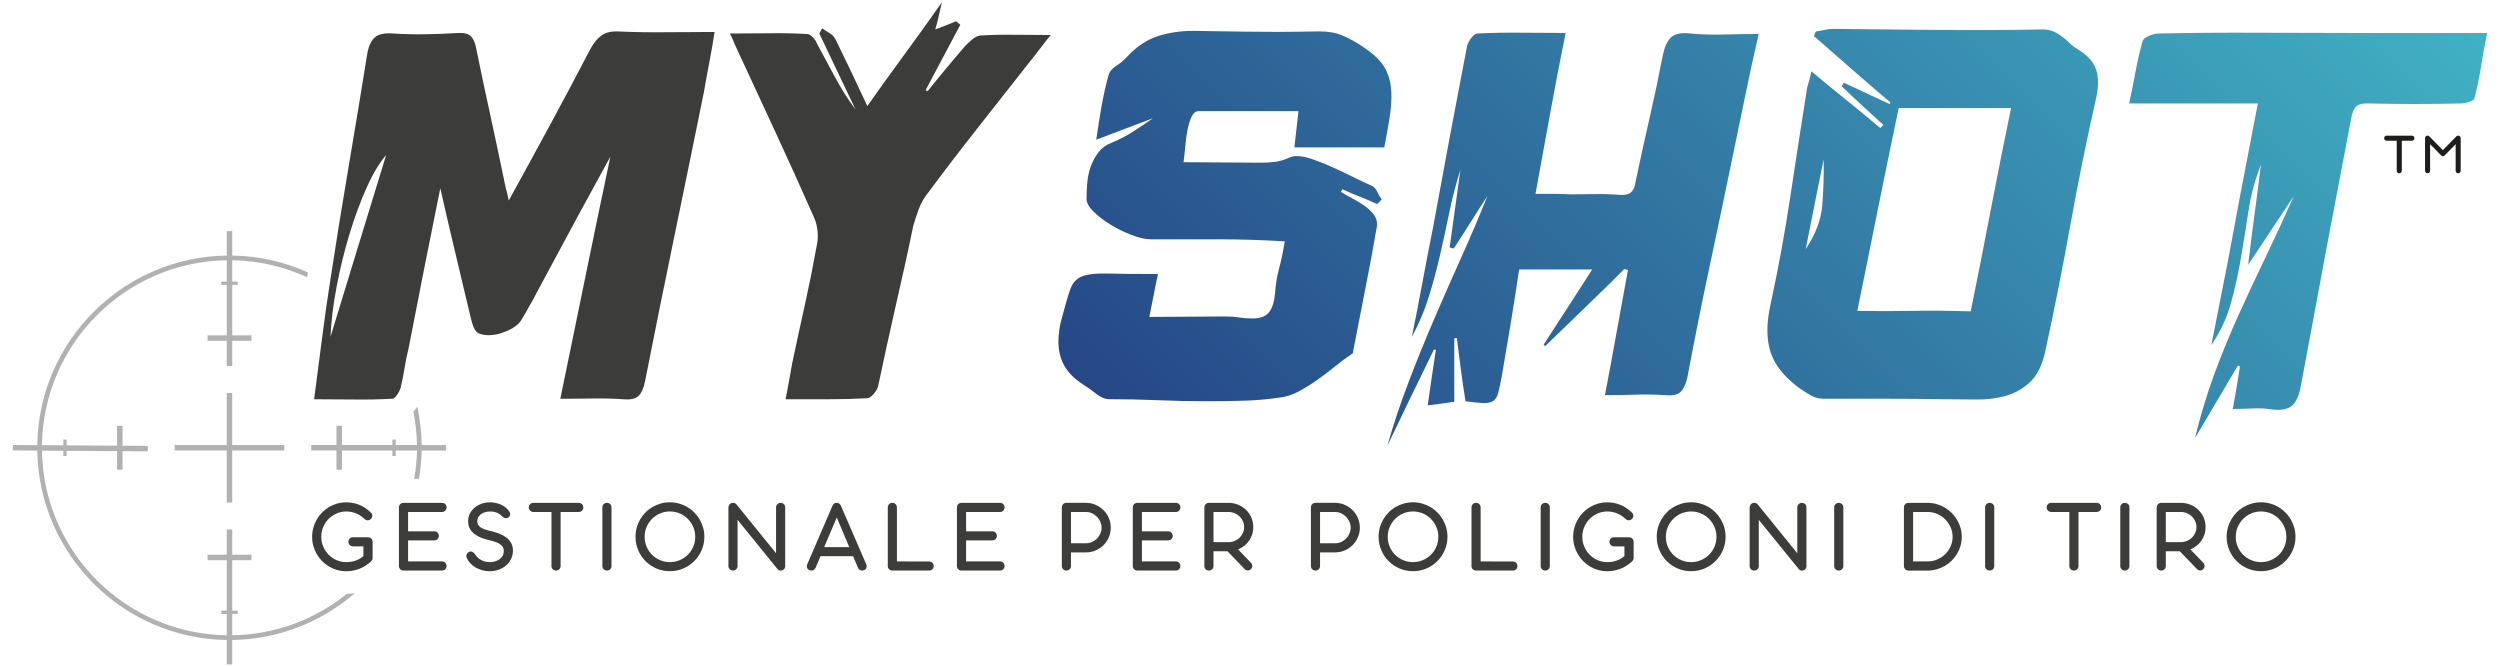 <?xml version="1.0" encoding="UTF-8"?>
<svg id="Livello_1" data-name="Livello 1" xmlns="http://www.w3.org/2000/svg" version="1.1" xmlns:xlink="http://www.w3.org/1999/xlink" viewBox="0 0 212.6 56.7">
  <defs>
    <linearGradient id="Sfumatura_senza_nome_8" data-name="Sfumatura senza nome 8" x1="91.741" y1="31.025" x2="166.525" y2="-43.76" gradientUnits="userSpaceOnUse">
      <stop offset="0" stop-color="#264887"/>
      <stop offset="1" stop-color="#41b2c5"/>
    </linearGradient>
    <linearGradient id="Sfumatura_senza_nome_8-2" data-name="Sfumatura senza nome 8" x1="106.499" y1="45.783" x2="181.284" y2="-29.001" xlink:href="#Sfumatura_senza_nome_8"/>
    <linearGradient id="Sfumatura_senza_nome_8-3" data-name="Sfumatura senza nome 8" x1="120.915" y1="60.199" x2="195.7" y2="-14.585" xlink:href="#Sfumatura_senza_nome_8"/>
    <linearGradient id="Sfumatura_senza_nome_8-4" data-name="Sfumatura senza nome 8" x1="134.12" y1="73.404" x2="208.904" y2="-1.38" xlink:href="#Sfumatura_senza_nome_8"/>
  </defs>
  <g>
    <polygon points="19.746 33.42 19.281 33.42 19.281 37.846 14.855 37.846 14.855 38.311 19.281 38.311 19.281 42.737 19.746 42.737 19.746 38.311 24.172 38.311 24.172 37.846 19.746 37.846 19.746 33.42" fill="#b1b1b1" fill-rule="evenodd" stroke-width="0"/>
    <g>
      <path d="M28.614,39.945h.467v-1.634h4.29v.467h.279v-.467h1.812c-.012.822-.105,1.624-.237,2.412h.405c.129-.789.221-1.59.232-2.412h2.079v-.465h-2.079c-.016-1.124-.148-2.22-.381-3.279-.041.064-.073.126-.118.19-.068.095-.138.178-.208.258.18.919.292,1.862.306,2.83h-1.812v-.467h-.279v.467h-4.29v-1.634h-.467v1.634h-2.147v.465h2.147v1.634Z" fill="#b1b1b1" fill-rule="evenodd" stroke-width="0"/>
      <path d="M29.494,50.501c-2.677,2.154-6.057,3.47-9.744,3.524v-1.814h.467v-.279h-.467v-4.29h1.634v-.467h-1.634v-2.147h-.465v2.147h-1.634v.467h1.634v4.29h-.467v.279h.467v1.814c-8.609-.124-15.583-7.093-15.714-15.701l1.815.012v.442h.279v-.441l4.29.028v1.58h.467v-1.577l2.145.014.003-.465-2.148-.014v-1.691h-.467v1.688l-4.29-.028v-.493h-.279v.491l-1.817-.012c.118-8.619,7.098-15.602,15.716-15.726v1.814h-.467v.279h.467v4.29h-1.634v.467h1.634v2.147h.465v-2.147h1.634v-.467h-1.634v-4.29h.467v-.279h-.467v-1.814c2.271.033,4.422.554,6.37,1.444.007-.047.014-.097.022-.144.014-.09.029-.18.042-.27-1.971-.884-4.144-1.398-6.434-1.43v-2.077h-.465v2.077c-8.838.124-15.996,7.285-16.116,16.123l-2.076-.014-.003.465,2.08.014c.13,8.83,7.284,15.98,16.115,16.104v2.077h.465v-2.077c3.988-.057,7.625-1.556,10.436-3.986-.229.034-.459.059-.692.061Z" fill="#b1b1b1" fill-rule="evenodd" stroke-width="0"/>
    </g>
  </g>
  <path d="M33.359,33.909c-1.101.058-2.194.079-3.28.064s-2.208-.021-3.367-.021c.231-1.737.456-3.46.673-5.17.217-1.708.456-3.388.717-5.039.492-3.214,1.006-6.399,1.542-9.557.536-3.156,1.064-6.356,1.586-9.601.115-.666.333-1.136.651-1.412.318-.274.84-.383,1.564-.325.926.059,1.846.08,2.758.065.913-.015,1.832-.051,2.759-.109.492-.028.847.059,1.064.261.217.203.37.536.457.999.405,1.97.818,3.918,1.238,5.843.419,1.927.832,3.874,1.238,5.843.028.174.072.355.13.543.058.189.115.442.174.761,1.245-2.259,2.439-4.445,3.583-6.56,1.144-2.113,2.266-4.229,3.367-6.343.289-.521.608-.904.956-1.15.348-.246.826-.354,1.434-.326,1.303.059,2.628.08,3.975.065s2.744-.022,4.192-.022c-.145.928-.297,1.803-.456,2.629-.16.825-.312,1.658-.456,2.497-.84,4.143-1.68,8.24-2.52,12.294-.84,4.056-1.666,8.139-2.476,12.251-.116.607-.304,1.035-.565,1.281s-.695.34-1.303.282c-.84-.058-1.694-.079-2.563-.065-.869.016-1.796.022-2.78.022.724-3.504,1.434-6.958,2.129-10.361.695-3.402,1.404-6.812,2.128-10.23-.956,1.738-1.897,3.461-2.824,5.17-.927,1.709-1.854,3.432-2.78,5.169-.319.608-.645,1.217-.978,1.825-.333.607-.673,1.202-1.021,1.781-.146.231-.377.441-.695.63-.319.188-.667.34-1.042.456-.376.115-.753.167-1.129.151-.377-.014-.667-.094-.869-.238-.146-.145-.254-.318-.326-.521-.072-.202-.138-.42-.195-.651-.435-1.825-.869-3.649-1.303-5.474-.435-1.825-.869-3.692-1.303-5.604-.464,2.288-.92,4.562-1.369,6.82-.449,2.259-.89,4.519-1.325,6.777-.146.579-.261,1.15-.348,1.716-.087.564-.203,1.137-.347,1.716-.059.174-.16.362-.304.564-.146.203-.276.305-.391.305ZM32.837,13.187c-.58.666-1.137,1.601-1.672,2.802-.536,1.202-1.021,2.52-1.455,3.953-.435,1.434-.797,2.918-1.086,4.453-.29,1.535-.464,2.954-.521,4.257.753-2.461,1.527-4.996,2.324-7.603.796-2.606,1.6-5.227,2.411-7.862Z" fill="#3c3c3b" stroke-width="0"/>
  <path d="M83.359,3.022c.927-.058,1.875-.08,2.846-.065.97.015,2.02.021,3.149.021-.377.464-.695.869-.956,1.217-.261.348-.521.681-.782.999-1.477,1.883-2.947,3.751-4.409,5.604-1.463,1.854-2.904,3.736-4.322,5.647-.319.406-.565.841-.739,1.304-.173.463-.333.941-.478,1.434-.261,1.274-.515,2.462-.76,3.562-.247,1.102-.493,2.194-.739,3.28s-.493,2.187-.738,3.302c-.247,1.114-.5,2.295-.76,3.54-.059.203-.188.42-.391.651-.203.232-.376.348-.521.348-1.101.059-2.223.087-3.367.087h-3.584c.115-.579.217-1.114.304-1.607l.261-1.477c.202-.956.391-1.832.564-2.629.174-.796.348-1.585.521-2.367s.34-1.57.5-2.367c.159-.797.326-1.673.5-2.629.087-.376.108-.781.065-1.216s-.138-.811-.282-1.13c-1.072-2.433-2.158-4.836-3.258-7.211-1.101-2.374-2.201-4.749-3.302-7.124-.087-.174-.174-.369-.261-.587-.087-.217-.203-.47-.347-.76,1.187,0,2.316-.007,3.388-.021,1.071-.015,2.128.007,3.171.064.145,0,.304.087.478.261s.289.348.348.521c.521.956,1.035,1.911,1.542,2.867.506.956,1.093,1.883,1.759,2.78-.521-1.101-1.036-2.179-1.542-3.236-.507-1.057-1.021-2.136-1.542-3.236.058-.087.101-.166.13-.239.028-.071.072-.137.13-.195.202.146.413.282.63.413.217.13.383.312.5.543.869,1.767,1.766,3.648,2.693,5.646,1.042-1.477,2.085-2.924,3.127-4.344,1.043-1.419,2.114-2.91,3.215-4.475-.116.464-.21.869-.282,1.217-.073.348-.167.71-.283,1.086.318-.115.623-.231.913-.348.289-.115.579-.231.869-.348.058.059.115.108.174.152.058.043.115.095.174.152-.493.927-.985,1.854-1.477,2.78-.493.927-.985,1.854-1.477,2.78.028.028.058.043.087.043.028,0,.058.015.087.043,1.013-1.273,2.085-2.562,3.214-3.866.174-.173.37-.354.586-.543.217-.188.441-.296.673-.325Z" fill="#3c3c3b" stroke-width="0"/>
  <path d="M115.896,3.977c.927.608,1.564,1.231,1.912,1.868.348.638.521,1.42.521,2.346,0,.608-.065,1.297-.196,2.063-.13.768-.268,1.528-.413,2.281h-7.646c.058-.543.115-1.057.174-1.543.058-.484.115-.999.174-1.542h-8.471c-.261,0-.463.151-.608.452-.145.302-.26.667-.347,1.097-.087.431-.152.896-.196,1.398s-.094.968-.152,1.397c1.216,0,2.338.007,3.367.021,1.028.015,2.092.021,3.193.021.405,0,.796-.021,1.173-.065.376-.043.767-.151,1.173-.325.116-.058.231-.102.348-.131.115-.028.246-.043.391-.043.376,0,.832.094,1.368.282.536.188,1.093.413,1.672.674.579.26,1.158.536,1.738.825.579.289,1.1.536,1.564.738.202.087.362.254.478.499.116.247.246.472.391.674-.058.059-.124.123-.195.195-.073.073-.138.138-.196.195-.493-.231-.985-.44-1.477-.63-.493-.188-.985-.397-1.477-.63-.059.116-.102.189-.13.218.318.203.658.398,1.021.586.361.188.695.392.999.608s.557.456.76.717c.202.261.304.564.304.912-.319,1.854-.645,3.613-.977,5.278-.333,1.666-.673,3.41-1.021,5.234-.029.087-.043.174-.043.261s-.029.146-.087.174c-.521.348-1.028.725-1.521,1.13-.493.405-.999.789-1.521,1.15-.521.363-1.042.681-1.563.956-.521.275-1.058.441-1.607.5-1.014.145-2.027.231-3.041.26-1.014.029-2.042.044-3.084.044-1.39,0-2.773-.029-4.148-.087-1.376-.059-2.758-.087-4.148-.087-.377,0-.753-.152-1.129-.456-.377-.304-.753-.571-1.129-.804-.754-.492-1.289-1.035-1.607-1.629-.319-.594-.478-1.253-.478-1.977,0-.695.102-1.391.304-2.085.289-1.101.528-1.912.717-2.433.188-.521.521-.876.999-1.064s1.202-.268,2.172-.239c.97.029,2.396.044,4.279.044-.146.637-.268,1.23-.37,1.78-.102.551-.225,1.173-.369,1.868,1.216,0,2.331-.007,3.345-.021,1.013-.015,2.056-.021,3.127-.021.405,0,.796.029,1.173.087s.753.087,1.13.087c.666,0,1.136-.181,1.412-.543.275-.362.441-.891.5-1.586.058-.782.174-1.491.348-2.129.174-.637.333-1.404.478-2.302-1.911-.116-3.808-.174-5.69-.174h-5.691c-.463,0-1.014-.123-1.651-.369-.637-.246-1.238-.543-1.803-.891-.564-.348-1.042-.717-1.434-1.108-.391-.391-.586-.745-.586-1.064,0-.463.022-.934.065-1.411.043-.479.145-.935.304-1.368.159-.435.376-.833.652-1.195.275-.361.644-.63,1.108-.804.637-.261,1.238-.571,1.803-.934.564-.362,1.136-.745,1.716-1.151-.753.29-1.521.58-2.302.869-.782.29-1.623.608-2.52.955.145-1.013.296-1.969.456-2.867.159-.896.354-1.766.586-2.606.087-.317.304-.586.651-.803.348-.218.666-.485.956-.804.782-.84,1.636-1.412,2.563-1.717.926-.304,1.94-.456,3.041-.456,1.795.029,3.28.052,4.453.065,1.173.015,2.15.021,2.933.021s1.426-.007,1.933-.021c.506-.014.978-.021,1.412-.021.753,0,1.404.116,1.955.348.55.231,1.129.55,1.737.955Z" fill="url(#Sfumatura_senza_nome_8)" stroke-width="0"/>
  <path d="M143.741,2.848c.927.087,1.875.116,2.845.087.97-.028,1.961-.044,2.976-.044-.406,1.738-.775,3.426-1.108,5.062s-.673,3.279-1.021,4.931c-.667,3.243-1.34,6.458-2.02,9.644-.681,3.186-1.325,6.4-1.933,9.644-.145.58-.348.978-.608,1.194-.261.218-.681.298-1.26.239-.812-.058-1.637-.072-2.476-.043-.84.029-1.724.043-2.65.043.347-1.824.68-3.62.999-5.387.318-1.766.637-3.519.956-5.256-.059-.029-.108-.044-.152-.044s-.095-.014-.152-.043c-1.101,1.101-2.215,2.193-3.345,3.279s-2.259,2.18-3.389,3.28l-.13-.131c.666-1.013,1.332-2.041,1.999-3.084.666-1.043,1.375-2.143,2.128-3.302h-6.212c-.232,1.564-.471,3.092-.717,4.583-.246,1.492-.5,2.991-.76,4.496-.116.608-.217,1.079-.304,1.412-.086.333-.232.564-.434.695-.203.13-.485.188-.847.174-.362-.016-.862-.065-1.499-.152-.146-.897-.276-1.795-.391-2.693-.116-.897-.232-1.795-.348-2.693-.087,0-.16.015-.217.043v5.387c-.376.058-.738.109-1.086.152-.348.044-.738.094-1.173.152.115-.84.231-1.644.348-2.411.115-.767.231-1.542.347-2.324h-.173c-.667,1.361-1.325,2.715-1.977,4.062-.652,1.347-1.31,2.716-1.977,4.105.521-1.824,1.123-3.627,1.803-5.408s1.397-3.548,2.15-5.3c.752-1.752,1.52-3.497,2.302-5.234.782-1.738,1.535-3.504,2.259-5.3-.493.753-.971,1.498-1.434,2.236-.463.739-.941,1.485-1.434,2.237-.174-.058-.29-.087-.347-.087.145-1.1.296-2.2.456-3.301.159-1.101.311-2.201.456-3.302-.377,1.188-.688,2.383-.934,3.584-.247,1.202-.507,2.404-.782,3.605-.276,1.202-.594,2.39-.956,3.562-.362,1.173-.847,2.323-1.455,3.453.318-1.563.623-3.128.912-4.691.29-1.564.593-3.143.913-4.735.463-2.548.934-5.097,1.412-7.646.478-2.548.962-5.097,1.455-7.646.058-.231.181-.471.37-.717.188-.246.369-.369.543-.369,1.216-.058,2.425-.079,3.627-.065,1.201.015,2.483.021,3.844.021-.463,2.288-.898,4.548-1.303,6.777-.406,2.23-.825,4.532-1.26,6.907h1.521c.463,0,.941.015,1.434.043.724,0,1.434-.007,2.128-.021.695-.015,1.404.008,2.129.065.405.029.709-.044.912-.218.202-.174.333-.478.391-.912.376-1.795.767-3.576,1.173-5.343.405-1.767.782-3.548,1.129-5.344.145-.724.376-1.245.695-1.563.318-.318.869-.435,1.651-.348Z" fill="url(#Sfumatura_senza_nome_8-2)" stroke-width="0"/>
  <path d="M173.933,29.869c-.261,1.188-.695,2.063-1.304,2.628s-1.303.955-2.085,1.173c-.782.217-1.615.318-2.498.304-.884-.015-1.716-.021-2.498-.021-1.709-.028-3.403-.043-5.082-.043h-5.083c-.521.028-.956-.051-1.303-.239-.348-.188-.725-.427-1.13-.717-1.245-.927-2.042-1.94-2.39-3.041-.347-1.101-.347-2.433,0-3.996.666-3.069,1.231-6.147,1.694-9.231.463-3.085.941-6.176,1.434-9.274.058-.203.115-.398.174-.587.058-.188.115-.441.174-.76,1.043.868,2.049,1.693,3.02,2.476.97.782,1.918,1.564,2.845,2.346.058-.058.102-.101.131-.13.028-.028.071-.072.13-.131-1.216-1.1-2.404-2.2-3.562-3.301.115-.116.174-.218.174-.305l3.909,1.825c0-.029.028-.072.087-.131-1.101-.927-2.187-1.86-3.258-2.802-1.072-.94-2.158-1.89-3.258-2.846.058-.174.115-.304.173-.391.231-.028.471-.072.717-.131.246-.058.485-.087.717-.087,2.982.029,5.952.059,8.906.087,2.953.029,5.922.016,8.905-.043.376,0,.694.059.955.174.261.116.507.261.738.435s.449.362.652.564c.202.203.435.377.694.521.84.521,1.361,1.115,1.564,1.781.202.666.188,1.491-.044,2.476-.811,3.592-1.535,7.161-2.172,10.708-.637,3.548-1.347,7.118-2.128,10.709ZM153.559,21.18c.84-1.245,1.31-2.498,1.411-3.758s.138-2.541.109-3.845c-.261,1.275-.515,2.535-.761,3.779-.246,1.246-.499,2.52-.76,3.823ZM167.59,26.48c.55-2.693,1.114-5.553,1.694-8.58.579-3.025,1.158-5.93,1.737-8.71h-9.557c-.608,2.896-1.202,5.785-1.781,8.667-.58,2.882-1.159,5.741-1.737,8.579,1.563.029,3.12.029,4.67,0,1.549-.028,3.207-.014,4.974.044Z" fill="url(#Sfumatura_senza_nome_8-3)" stroke-width="0"/>
  <path d="M211.509,2.804c-.203.985-.377,1.934-.521,2.846s-.333,1.817-.564,2.715c-.029.116-.182.218-.456.305-.275.087-.529.13-.761.13-2.52.059-5.097.059-7.732,0-.492-.028-.847.044-1.063.217-.218.174-.37.508-.456,1-.377,1.998-.746,3.938-1.108,5.82-.362,1.883-.717,3.751-1.064,5.604s-.694,3.722-1.042,5.604c-.348,1.883-.71,3.823-1.086,5.821-.146.782-.392,1.325-.739,1.629-.347.304-.912.413-1.693.326-.521-.087-1.058-.116-1.607-.087-.551.028-1.13.043-1.738.043.115-.666.225-1.288.326-1.868.102-.578.195-1.157.282-1.737l-.174-.087c-.608,1.015-1.216,2.042-1.824,3.084-.608,1.043-1.217,2.07-1.824,3.085.434-1.825.97-3.605,1.606-5.344.637-1.737,1.34-3.453,2.107-5.147.767-1.694,1.549-3.366,2.346-5.018.796-1.65,1.57-3.33,2.324-5.039-.638.956-1.274,1.911-1.911,2.867-.638.956-1.289,1.94-1.955,2.954.174-1.478.354-2.911.543-4.301.188-1.39.369-2.795.543-4.214-.493,1.246-.841,2.527-1.043,3.845-.202,1.318-.412,2.628-.63,3.932-.217,1.303-.499,2.6-.847,3.888-.348,1.289-.912,2.513-1.694,3.671.348-1.767.688-3.49,1.021-5.17.333-1.679.652-3.352.956-5.018.304-1.665.622-3.352.956-5.061.332-1.708.673-3.476,1.021-5.3h-10.947c.203-.927.385-1.824.543-2.693.16-.869.355-1.723.587-2.562.059-.203.246-.37.564-.5.319-.13.594-.195.825-.195,2.81-.058,5.589-.079,8.341-.065,2.751.015,5.517.021,8.297.021h11.295Z" fill="url(#Sfumatura_senza_nome_8-4)" stroke-width="0"/>
  <g>
    <path d="M204.25,11.968v2.555c0,.03-.006.059-.018.084-.012.026-.027.049-.047.067-.019.02-.042.034-.068.045s-.055.017-.085.017c-.061,0-.111-.021-.152-.062-.042-.042-.062-.092-.062-.15v-2.555h-.857c-.03,0-.059-.006-.084-.018-.026-.012-.049-.027-.068-.047-.021-.021-.036-.043-.047-.069-.011-.025-.016-.054-.016-.084,0-.06.021-.11.062-.152.041-.041.092-.062.152-.062h2.145c.062,0,.113.021.155.063.042.043.062.094.062.154,0,.06-.021.11-.062.152s-.094.062-.155.062h-.854Z" fill="#1d1d1b" stroke-width="0"/>
    <path d="M206.596,11.603s0,.003.003.003l1.143,1.165,1.145-1.173c.023-.02.046-.034.067-.044.022-.009.048-.015.078-.019h.018c.058.002.107.023.147.063.04.041.06.091.06.149v2.774c0,.061-.021.11-.063.151-.043.041-.093.062-.151.062s-.108-.021-.151-.062c-.042-.041-.063-.091-.063-.151v-2.26l-.942.96c-.019.019-.04.034-.065.048-.024.014-.052.02-.08.02-.052,0-.098-.021-.138-.064l-.947-.963v2.26c0,.061-.021.11-.063.151-.043.041-.094.062-.154.062-.058,0-.108-.021-.15-.062-.043-.041-.064-.091-.064-.151v-2.774c0-.054.018-.1.052-.139s.077-.063.129-.071c.003,0,.006,0,.009-.002.002,0,.005,0,.009,0h.017c.022,0,.042.004.061.01h.002c.012.004.022.008.031.012.01.004.019.009.026.014,0,.002.002.003.005.003l.006.005.022.02h.002l.005.005Z" fill="#1d1d1b" stroke-width="0"/>
  </g>
  <g>
    <path d="M31.542,43.589c.078.074.117.165.117.27,0,.105-.039.195-.117.271-.078.078-.171.116-.278.116-.103,0-.19-.037-.266-.112-.216-.21-.457-.369-.723-.477-.266-.108-.537-.162-.816-.162-.288,0-.562.056-.821.166-.26.111-.487.264-.682.457-.195.193-.35.422-.464.684-.114.263-.171.546-.171.849,0,.288.054.562.162.821s.257.487.447.684c.191.197.416.354.676.471.259.117.539.176.839.176.264,0,.519-.04.765-.119.246-.08.478-.213.693-.398v-.823h-.891c-.055,0-.104-.011-.151-.032-.046-.021-.087-.049-.121-.085s-.062-.077-.081-.124-.029-.097-.029-.15c0-.105.037-.195.11-.271s.164-.112.272-.112h1.273c.11,0,.205.036.283.108.078.071.117.163.117.274v1.377c0,.065-.012.121-.036.166s-.056.089-.095.131c-.327.294-.67.507-1.028.639s-.727.196-1.104.193c-.261,0-.513-.035-.756-.105s-.471-.169-.685-.295c-.213-.126-.407-.278-.585-.457-.177-.178-.328-.375-.454-.591-.126-.217-.225-.449-.295-.698s-.105-.507-.105-.773.033-.525.102-.774c.067-.249.163-.482.287-.699.125-.218.275-.417.45-.597.176-.18.371-.334.588-.464.216-.129.448-.229.697-.299s.51-.105.783-.105c.401,0,.778.073,1.129.22.352.147.672.365.963.653Z" fill="#3c3c3b" stroke-width="0"/>
    <path d="M34.287,48.521c-.105-.009-.191-.05-.259-.124-.067-.073-.102-.162-.102-.268v-4.981c0-.111.039-.203.115-.276.076-.074.169-.11.276-.11h3.276c.108,0,.198.037.272.112.073.075.11.166.11.274s-.037.2-.11.276c-.074.077-.164.115-.272.115h-2.889v1.643h2.228c.054,0,.104.01.152.029s.09.047.126.083.063.078.083.126.029.099.029.153c0,.107-.037.198-.112.272-.075.073-.168.109-.278.109h-2.228v1.787h2.889c.054,0,.104.011.15.031.047.021.087.05.122.086.034.035.062.077.081.123.02.047.029.097.029.151,0,.11-.037.204-.11.278-.074.075-.164.111-.272.108h-3.308Z" fill="#3c3c3b" stroke-width="0"/>
    <path d="M41.671,45.947c-.252-.051-.491-.119-.716-.204-.225-.086-.423-.194-.594-.324-.171-.131-.307-.285-.405-.464s-.148-.388-.148-.628c0-.242.052-.463.155-.661s.241-.367.414-.509c.173-.141.369-.249.59-.326.22-.076.447-.114.682-.114.177,0,.35.018.518.054s.326.089.475.16c.148.07.282.158.402.263.12.105.221.227.302.364.045.075.057.151.036.228-.021.076-.056.138-.104.183-.063.062-.148.094-.257.094-.084,0-.162-.025-.233-.076-.085-.087-.167-.162-.248-.225-.081-.063-.166-.114-.257-.153-.09-.039-.185-.067-.285-.085-.101-.019-.214-.027-.34-.027-.135,0-.268.019-.396.056-.129.038-.243.092-.344.162-.101.071-.181.157-.241.259-.06.103-.09.22-.09.352,0,.144.038.263.112.357.075.095.175.174.3.238.124.064.266.118.425.16s.321.082.486.121c.216.061.427.133.632.216.206.085.388.189.547.315s.287.276.385.452.146.388.146.637c0,.255-.052.49-.155.707-.104.216-.245.401-.425.556-.181.154-.391.275-.631.362-.239.087-.494.13-.765.13-.219,0-.431-.028-.635-.085-.204-.058-.391-.135-.56-.234-.17-.099-.318-.216-.446-.351-.127-.136-.226-.279-.294-.433-.058-.129-.066-.239-.027-.33.039-.092.101-.158.185-.2.06-.033.118-.05.176-.05.113,0,.232.078.355.234.123.21.296.375.52.494.224.12.477.181.758.181.142,0,.281-.021.421-.061.14-.041.265-.101.376-.181.111-.079.2-.178.268-.295.067-.116.102-.252.102-.404,0-.15-.035-.274-.104-.374-.069-.099-.159-.182-.271-.247-.11-.066-.236-.122-.375-.167-.14-.045-.28-.087-.421-.126Z" fill="#3c3c3b" stroke-width="0"/>
    <path d="M47.674,43.539v4.599c0,.055-.011.104-.031.151-.021.046-.049.087-.083.121-.035.034-.076.062-.124.081s-.099.029-.153.029c-.107,0-.199-.037-.274-.112s-.112-.165-.112-.271v-4.599h-1.544c-.054,0-.104-.011-.15-.031-.047-.021-.088-.05-.124-.086s-.063-.077-.083-.124c-.02-.046-.029-.097-.029-.15,0-.108.038-.199.112-.274.075-.075.167-.112.274-.112h3.861c.111,0,.204.038.279.114.075.077.112.169.112.277,0,.107-.037.199-.112.274s-.168.112-.279.112h-1.539Z" fill="#3c3c3b" stroke-width="0"/>
    <path d="M52.003,48.138c0,.108-.038.199-.114.272-.077.073-.169.11-.277.11-.104,0-.195-.037-.272-.11-.076-.073-.114-.164-.114-.272v-4.995c0-.107.038-.198.114-.271.077-.074.168-.11.272-.11.108,0,.2.036.277.11.076.073.114.164.114.271v4.995Z" fill="#3c3c3b" stroke-width="0"/>
    <path d="M56.966,42.716c.271,0,.53.035.779.105s.481.169.699.295.416.278.594.459c.179.18.332.378.459.594.128.216.227.449.298.7.07.25.105.511.105.78,0,.405-.077.784-.231,1.139-.155.354-.365.664-.631.929-.265.266-.575.476-.931.628-.356.153-.736.229-1.142.229s-.789-.076-1.143-.229c-.354-.152-.663-.362-.927-.628-.265-.265-.472-.575-.623-.929-.152-.354-.228-.733-.228-1.139,0-.27.034-.53.104-.78.068-.251.166-.484.292-.7s.277-.414.455-.594c.177-.181.373-.333.589-.459.217-.126.449-.225.7-.295.25-.07.511-.105.78-.105ZM56.966,43.495c-.297,0-.575.056-.837.169-.261.112-.488.267-.682.463-.193.197-.347.426-.459.687s-.169.54-.169.837c0,.3.057.581.169.842s.266.488.459.682.421.347.682.459c.262.112.54.169.837.169s.577-.057.84-.169.491-.266.687-.459c.194-.193.349-.421.461-.682s.169-.542.169-.842c0-.297-.057-.576-.169-.837s-.267-.489-.461-.687c-.195-.196-.424-.351-.687-.463-.263-.113-.542-.169-.84-.169Z" fill="#3c3c3b" stroke-width="0"/>
    <path d="M62.722,44.206v3.933c0,.108-.038.199-.114.272-.077.073-.169.11-.277.11-.104,0-.195-.037-.272-.11-.076-.073-.114-.164-.114-.272v-4.981c0-.09.028-.171.085-.243.033-.045.074-.081.124-.109.05-.029.108-.043.178-.043.123,0,.227.049.311.148l3.353,4.136v-3.902c0-.054.011-.104.031-.15.021-.047.05-.087.086-.121.036-.035.078-.062.126-.081s.099-.029.153-.029c.107,0,.198.037.271.112.074.075.11.165.11.27v4.995c0,.069-.015.131-.045.185-.03.055-.07.098-.121.131-.058.045-.132.067-.226.067h-.018c-.099-.003-.187-.054-.261-.153l-3.38-4.162Z" fill="#3c3c3b" stroke-width="0"/>
    <path d="M72.545,47.301h-2.771l-.414.985c-.033.075-.081.133-.145.174-.062.04-.132.061-.207.061-.057,0-.113-.012-.171-.036-.104-.042-.173-.111-.204-.209-.032-.098-.025-.197.02-.3l2.146-4.977c.069-.159.188-.238.355-.238.078,0,.148.02.21.061.062.04.108.099.142.173l2.155,4.981c.042.1.049.198.021.298-.028.099-.094.169-.196.211-.057.024-.11.036-.162.036-.077,0-.148-.021-.213-.061-.065-.041-.113-.099-.146-.174l-.419-.985ZM70.088,46.528h2.133l-1.062-2.524-1.071,2.524Z" fill="#3c3c3b" stroke-width="0"/>
    <path d="M76.276,47.743l2.745.004c.054,0,.104.011.15.032.047.021.087.049.122.083.034.034.062.075.081.121.02.047.029.097.029.151,0,.054-.01.104-.029.152-.02.049-.047.09-.081.124-.035.034-.075.062-.122.081-.046.02-.097.029-.15.029h-3.187c-.096-.012-.176-.054-.24-.124s-.097-.156-.097-.259v-4.99c0-.054.011-.104.031-.153.021-.048.049-.089.083-.123.035-.035.075-.062.122-.081.046-.02.097-.029.15-.029.108,0,.2.036.277.11.076.073.114.165.114.276v4.595Z" fill="#3c3c3b" stroke-width="0"/>
    <path d="M81.739,48.521c-.105-.009-.191-.05-.259-.124-.067-.073-.102-.162-.102-.268v-4.981c0-.111.039-.203.115-.276.076-.074.169-.11.276-.11h3.276c.108,0,.198.037.272.112.073.075.11.166.11.274s-.037.2-.11.276c-.074.077-.164.115-.272.115h-2.889v1.643h2.228c.054,0,.104.01.152.029s.09.047.126.083.063.078.083.126.029.099.029.153c0,.107-.037.198-.112.272-.075.073-.168.109-.278.109h-2.228v1.787h2.889c.054,0,.104.011.15.031.047.021.087.05.122.086.034.035.062.077.081.123.02.047.029.097.029.151,0,.11-.037.204-.11.278-.074.075-.164.111-.272.108h-3.308Z" fill="#3c3c3b" stroke-width="0"/>
    <path d="M92.34,42.761c.294,0,.569.056.826.166.257.111.48.262.673.452.191.19.344.414.454.671.111.257.167.531.167.826,0,.291-.056.563-.167.818-.11.255-.262.478-.452.668-.19.191-.415.341-.673.45s-.535.164-.832.164h-1.26v1.161c0,.108-.039.199-.115.272s-.169.11-.276.11c-.111,0-.203-.037-.277-.112-.073-.075-.11-.165-.11-.271v-4.99c0-.054.011-.104.032-.15.021-.047.049-.088.083-.124s.075-.063.121-.083c.047-.02.097-.029.151-.029h1.655ZM91.077,43.539v2.659h1.273c.191,0,.368-.037.53-.112s.303-.174.421-.297c.119-.123.212-.264.279-.423s.102-.322.102-.49-.034-.333-.102-.493-.161-.303-.281-.428c-.12-.124-.261-.225-.421-.302-.16-.076-.335-.114-.524-.114h-1.277Z" fill="#3c3c3b" stroke-width="0"/>
    <path d="M96.693,48.521c-.105-.009-.191-.05-.259-.124-.068-.073-.102-.162-.102-.268v-4.981c0-.111.038-.203.114-.276.077-.074.169-.11.277-.11h3.275c.108,0,.199.037.272.112s.11.166.11.274-.037.2-.11.276c-.073.077-.164.115-.272.115h-2.889v1.643h2.228c.054,0,.105.01.153.029s.09.047.126.083.063.078.083.126.029.099.029.153c0,.107-.038.198-.112.272-.075.073-.168.109-.279.109h-2.228v1.787h2.889c.055,0,.104.011.151.031.046.021.087.05.121.086.034.035.062.077.081.123.02.047.029.097.029.151,0,.11-.037.204-.11.278-.073.075-.164.111-.272.108h-3.307Z" fill="#3c3c3b" stroke-width="0"/>
    <path d="M104.46,42.761c.294,0,.569.053.825.157.257.105.481.25.673.435.192.185.344.401.455.652.11.25.166.522.166.816,0,.22-.031.427-.094.623-.063.197-.152.377-.266.54-.114.164-.251.308-.41.433-.159.124-.333.226-.521.304l1.089,1.134c.042.039.072.083.09.133.019.05.026.099.024.148,0,.05-.013.099-.033.146-.021.048-.051.09-.09.126-.075.072-.159.107-.252.107-.045,0-.09-.009-.136-.026-.045-.019-.087-.047-.126-.086l-1.471-1.525h-1.188v1.26c0,.108-.038.199-.114.272-.077.073-.169.11-.277.11-.104,0-.195-.037-.272-.11-.076-.073-.114-.164-.114-.272v-4.99c0-.054.011-.104.031-.15.021-.047.049-.088.083-.124.035-.036.075-.063.122-.083.046-.02.097-.029.15-.029h1.656ZM103.195,43.539v2.565h1.27c.191,0,.369-.035.533-.104.163-.069.304-.162.423-.279.118-.117.211-.254.278-.41.068-.155.102-.319.102-.49,0-.174-.033-.338-.102-.492-.067-.155-.161-.291-.281-.407-.119-.117-.261-.21-.423-.279s-.336-.104-.521-.104h-1.278Z" fill="#3c3c3b" stroke-width="0"/>
    <path d="M113.522,42.761c.294,0,.569.056.825.166.257.111.481.262.673.452.192.19.344.414.455.671.11.257.166.531.166.826,0,.291-.056.563-.166.818-.111.255-.262.478-.452.668-.19.191-.415.341-.673.45s-.536.164-.833.164h-1.26v1.161c0,.108-.038.199-.114.272-.077.073-.169.11-.277.11-.111,0-.203-.037-.276-.112-.074-.075-.11-.165-.11-.271v-4.99c0-.054.011-.104.031-.15.021-.047.049-.088.083-.124.035-.036.075-.063.122-.083.046-.02.097-.029.15-.029h1.656ZM112.257,43.539v2.659h1.273c.192,0,.369-.037.531-.112s.302-.174.421-.297c.118-.123.211-.264.278-.423.068-.159.102-.322.102-.49s-.033-.333-.102-.493c-.067-.16-.161-.303-.281-.428-.119-.124-.26-.225-.42-.302-.161-.076-.336-.114-.524-.114h-1.278Z" fill="#3c3c3b" stroke-width="0"/>
    <path d="M120.16,42.716c.27,0,.529.035.778.105s.482.169.7.295c.217.126.415.278.594.459.179.18.331.378.459.594.127.216.227.449.297.7.07.25.105.511.105.78,0,.405-.077.784-.231,1.139-.154.354-.364.664-.63.929-.266.266-.576.476-.932.628-.355.153-.735.229-1.141.229-.408,0-.789-.076-1.144-.229-.354-.152-.662-.362-.927-.628-.264-.265-.472-.575-.623-.929-.151-.354-.228-.733-.228-1.139,0-.27.035-.53.104-.78.069-.251.167-.484.293-.7s.277-.414.454-.594c.177-.181.374-.333.59-.459s.449-.225.699-.295c.251-.07.511-.105.781-.105ZM120.16,43.495c-.297,0-.576.056-.837.169-.261.112-.488.267-.682.463-.193.197-.347.426-.459.687-.113.261-.169.54-.169.837,0,.3.056.581.169.842.112.261.266.488.459.682s.421.347.682.459.54.169.837.169.576-.057.839-.169.491-.266.687-.459.349-.421.461-.682c.113-.261.169-.542.169-.842,0-.297-.056-.576-.169-.837-.112-.261-.266-.489-.461-.687-.195-.196-.424-.351-.687-.463-.263-.113-.542-.169-.839-.169Z" fill="#3c3c3b" stroke-width="0"/>
    <path d="M125.916,47.743l2.744.004c.055,0,.104.011.151.032.046.021.087.049.121.083.035.034.062.075.081.121.02.047.029.097.029.151,0,.054-.01.104-.029.152-.02.049-.046.09-.081.124-.034.034-.075.062-.121.081-.047.02-.097.029-.151.029h-3.186c-.096-.012-.177-.054-.241-.124s-.097-.156-.097-.259v-4.99c0-.054.011-.104.032-.153.021-.048.049-.089.083-.123.034-.035.075-.062.121-.081.047-.02.097-.029.151-.029.107,0,.2.036.276.11.076.073.115.165.115.276v4.595Z" fill="#3c3c3b" stroke-width="0"/>
    <path d="M131.796,48.138c0,.108-.038.199-.114.272-.077.073-.169.11-.277.11-.104,0-.195-.037-.272-.11-.076-.073-.114-.164-.114-.272v-4.995c0-.107.038-.198.114-.271.077-.074.168-.11.272-.11.108,0,.2.036.277.11.076.073.114.164.114.271v4.995Z" fill="#3c3c3b" stroke-width="0"/>
    <path d="M138.78,43.589c.078.074.117.165.117.27,0,.105-.039.195-.117.271-.078.078-.171.116-.278.116-.103,0-.19-.037-.266-.112-.216-.21-.457-.369-.723-.477-.266-.108-.537-.162-.816-.162-.288,0-.562.056-.821.166-.26.111-.487.264-.682.457-.195.193-.35.422-.464.684-.114.263-.171.546-.171.849,0,.288.054.562.162.821s.257.487.447.684c.191.197.416.354.676.471.259.117.539.176.839.176.264,0,.519-.04.765-.119.246-.08.478-.213.693-.398v-.823h-.891c-.055,0-.104-.011-.151-.032-.046-.021-.087-.049-.121-.085s-.062-.077-.081-.124-.029-.097-.029-.15c0-.105.037-.195.11-.271s.164-.112.272-.112h1.273c.11,0,.205.036.283.108.078.071.117.163.117.274v1.377c0,.065-.012.121-.036.166s-.056.089-.095.131c-.327.294-.67.507-1.028.639s-.727.196-1.104.193c-.261,0-.513-.035-.756-.105s-.471-.169-.685-.295c-.213-.126-.407-.278-.585-.457-.177-.178-.328-.375-.454-.591-.126-.217-.225-.449-.295-.698s-.105-.507-.105-.773.033-.525.102-.774c.067-.249.163-.482.287-.699.125-.218.275-.417.45-.597.176-.18.371-.334.588-.464.216-.129.448-.229.697-.299.249-.07.51-.105.783-.105.401,0,.778.073,1.129.22.352.147.672.365.963.653Z" fill="#3c3c3b" stroke-width="0"/>
    <path d="M143.811,42.716c.271,0,.53.035.779.105s.481.169.699.295.416.278.594.459c.179.18.332.378.459.594.128.216.227.449.298.7.07.25.105.511.105.78,0,.405-.077.784-.231,1.139-.155.354-.365.664-.631.929-.265.266-.575.476-.931.628-.356.153-.736.229-1.142.229s-.789-.076-1.143-.229c-.354-.152-.663-.362-.927-.628-.265-.265-.472-.575-.623-.929-.152-.354-.228-.733-.228-1.139,0-.27.034-.53.104-.78.068-.251.166-.484.292-.7s.277-.414.455-.594c.177-.181.373-.333.589-.459.217-.126.449-.225.7-.295.25-.07.511-.105.78-.105ZM143.811,43.495c-.297,0-.575.056-.837.169-.261.112-.488.267-.682.463-.193.197-.347.426-.459.687s-.169.54-.169.837c0,.3.057.581.169.842s.266.488.459.682.421.347.682.459c.262.112.54.169.837.169s.577-.057.84-.169.491-.266.687-.459c.194-.193.349-.421.461-.682s.169-.542.169-.842c0-.297-.057-.576-.169-.837s-.267-.489-.461-.687c-.195-.196-.424-.351-.687-.463-.263-.113-.542-.169-.84-.169Z" fill="#3c3c3b" stroke-width="0"/>
    <path d="M149.567,44.206v3.933c0,.108-.039.199-.115.272s-.169.11-.276.11c-.105,0-.196-.037-.272-.11s-.115-.164-.115-.272v-4.981c0-.09.029-.171.086-.243.033-.045.074-.081.124-.109.049-.029.108-.043.178-.043.123,0,.227.049.311.148l3.353,4.136v-3.902c0-.054.01-.104.031-.15.021-.047.05-.087.085-.121.036-.035.078-.062.126-.081.049-.02.1-.029.153-.029.108,0,.199.037.272.112s.11.165.11.27v4.995c0,.069-.016.131-.045.185-.03.055-.071.098-.122.131-.057.045-.132.067-.225.067h-.019c-.099-.003-.186-.054-.261-.153l-3.379-4.162Z" fill="#3c3c3b" stroke-width="0"/>
    <path d="M156.758,48.138c0,.108-.039.199-.115.272s-.169.11-.276.11c-.105,0-.196-.037-.272-.11s-.115-.164-.115-.272v-4.995c0-.107.039-.198.115-.271.076-.074.167-.11.272-.11.107,0,.2.036.276.11.076.073.115.164.115.271v4.995Z" fill="#3c3c3b" stroke-width="0"/>
    <path d="M161.91,43.143c0-.107.039-.198.115-.271.076-.074.167-.11.272-.11h1.615c.264,0,.52.034.768.104.247.068.479.166.695.292.216.126.413.277.592.455.178.177.331.372.459.587.127.215.226.444.297.69.07.246.105.501.105.766s-.035.518-.105.763c-.071.244-.17.473-.297.684-.128.212-.281.405-.459.581-.179.175-.376.325-.592.449-.217.125-.448.221-.695.288-.248.067-.504.102-.768.102h-1.615c-.105,0-.196-.037-.272-.11s-.115-.164-.115-.272v-4.995ZM162.689,43.539v4.203h1.237c.303,0,.583-.058.841-.174.259-.115.482-.269.673-.461.19-.191.34-.414.448-.666.107-.252.162-.513.162-.783,0-.272-.055-.537-.162-.792-.108-.255-.258-.48-.448-.677s-.415-.354-.675-.473-.539-.178-.839-.178h-1.237Z" fill="#3c3c3b" stroke-width="0"/>
    <path d="M169.591,48.138c0,.108-.038.199-.114.272-.077.073-.169.11-.277.11-.104,0-.195-.037-.272-.11-.076-.073-.114-.164-.114-.272v-4.995c0-.107.038-.198.114-.271.077-.074.168-.11.272-.11.108,0,.2.036.277.11.076.073.114.164.114.271v4.995Z" fill="#3c3c3b" stroke-width="0"/>
    <path d="M176.755,43.539v4.599c0,.055-.011.104-.031.151-.021.046-.049.087-.083.121-.035.034-.076.062-.124.081s-.099.029-.153.029c-.107,0-.199-.037-.274-.112s-.112-.165-.112-.271v-4.599h-1.544c-.054,0-.104-.011-.15-.031-.047-.021-.088-.05-.124-.086s-.063-.077-.083-.124c-.02-.046-.029-.097-.029-.15,0-.108.038-.199.112-.274.075-.075.167-.112.274-.112h3.861c.111,0,.204.038.279.114.075.077.112.169.112.277,0,.107-.037.199-.112.274s-.168.112-.279.112h-1.539Z" fill="#3c3c3b" stroke-width="0"/>
    <path d="M181.085,48.138c0,.108-.038.199-.114.272-.077.073-.169.11-.277.11-.104,0-.195-.037-.272-.11-.076-.073-.114-.164-.114-.272v-4.995c0-.107.038-.198.114-.271.077-.074.168-.11.272-.11.108,0,.2.036.277.11.076.073.114.164.114.271v4.995Z" fill="#3c3c3b" stroke-width="0"/>
    <path d="M185.445,42.761c.294,0,.569.053.825.157.257.105.481.25.673.435.192.185.344.401.455.652.11.25.166.522.166.816,0,.22-.031.427-.094.623-.063.197-.152.377-.266.54-.114.164-.251.308-.41.433-.159.124-.333.226-.521.304l1.089,1.134c.042.039.072.083.09.133.019.05.026.099.024.148,0,.05-.013.099-.033.146-.021.048-.051.09-.09.126-.075.072-.159.107-.252.107-.045,0-.09-.009-.136-.026-.045-.019-.087-.047-.126-.086l-1.471-1.525h-1.188v1.26c0,.108-.038.199-.114.272-.077.073-.169.11-.277.11-.104,0-.195-.037-.272-.11-.076-.073-.114-.164-.114-.272v-4.99c0-.054.011-.104.031-.15.021-.047.049-.088.083-.124.035-.036.075-.063.122-.083.046-.02.097-.029.15-.029h1.656ZM184.18,43.539v2.565h1.27c.191,0,.369-.035.533-.104.163-.069.304-.162.423-.279.118-.117.211-.254.278-.41.068-.155.102-.319.102-.49,0-.174-.033-.338-.102-.492-.067-.155-.161-.291-.281-.407-.119-.117-.261-.21-.423-.279s-.336-.104-.521-.104h-1.278Z" fill="#3c3c3b" stroke-width="0"/>
    <path d="M192.276,42.716c.27,0,.529.035.778.105s.482.169.7.295c.217.126.415.278.594.459.179.18.331.378.459.594.127.216.227.449.297.7.07.25.105.511.105.78,0,.405-.077.784-.231,1.139-.154.354-.364.664-.63.929-.266.266-.576.476-.932.628-.355.153-.735.229-1.141.229-.408,0-.789-.076-1.144-.229-.354-.152-.662-.362-.927-.628-.264-.265-.472-.575-.623-.929-.151-.354-.228-.733-.228-1.139,0-.27.035-.53.104-.78.069-.251.167-.484.293-.7s.277-.414.454-.594c.177-.181.374-.333.59-.459s.449-.225.699-.295c.251-.07.511-.105.781-.105ZM192.276,43.495c-.297,0-.576.056-.837.169-.261.112-.488.267-.682.463-.193.197-.347.426-.459.687-.113.261-.169.54-.169.837,0,.3.056.581.169.842.112.261.266.488.459.682s.421.347.682.459.54.169.837.169.576-.057.839-.169.491-.266.687-.459.349-.421.461-.682c.113-.261.169-.542.169-.842,0-.297-.056-.576-.169-.837-.112-.261-.266-.489-.461-.687-.195-.196-.424-.351-.687-.463-.263-.113-.542-.169-.839-.169Z" fill="#3c3c3b" stroke-width="0"/>
  </g>
</svg>